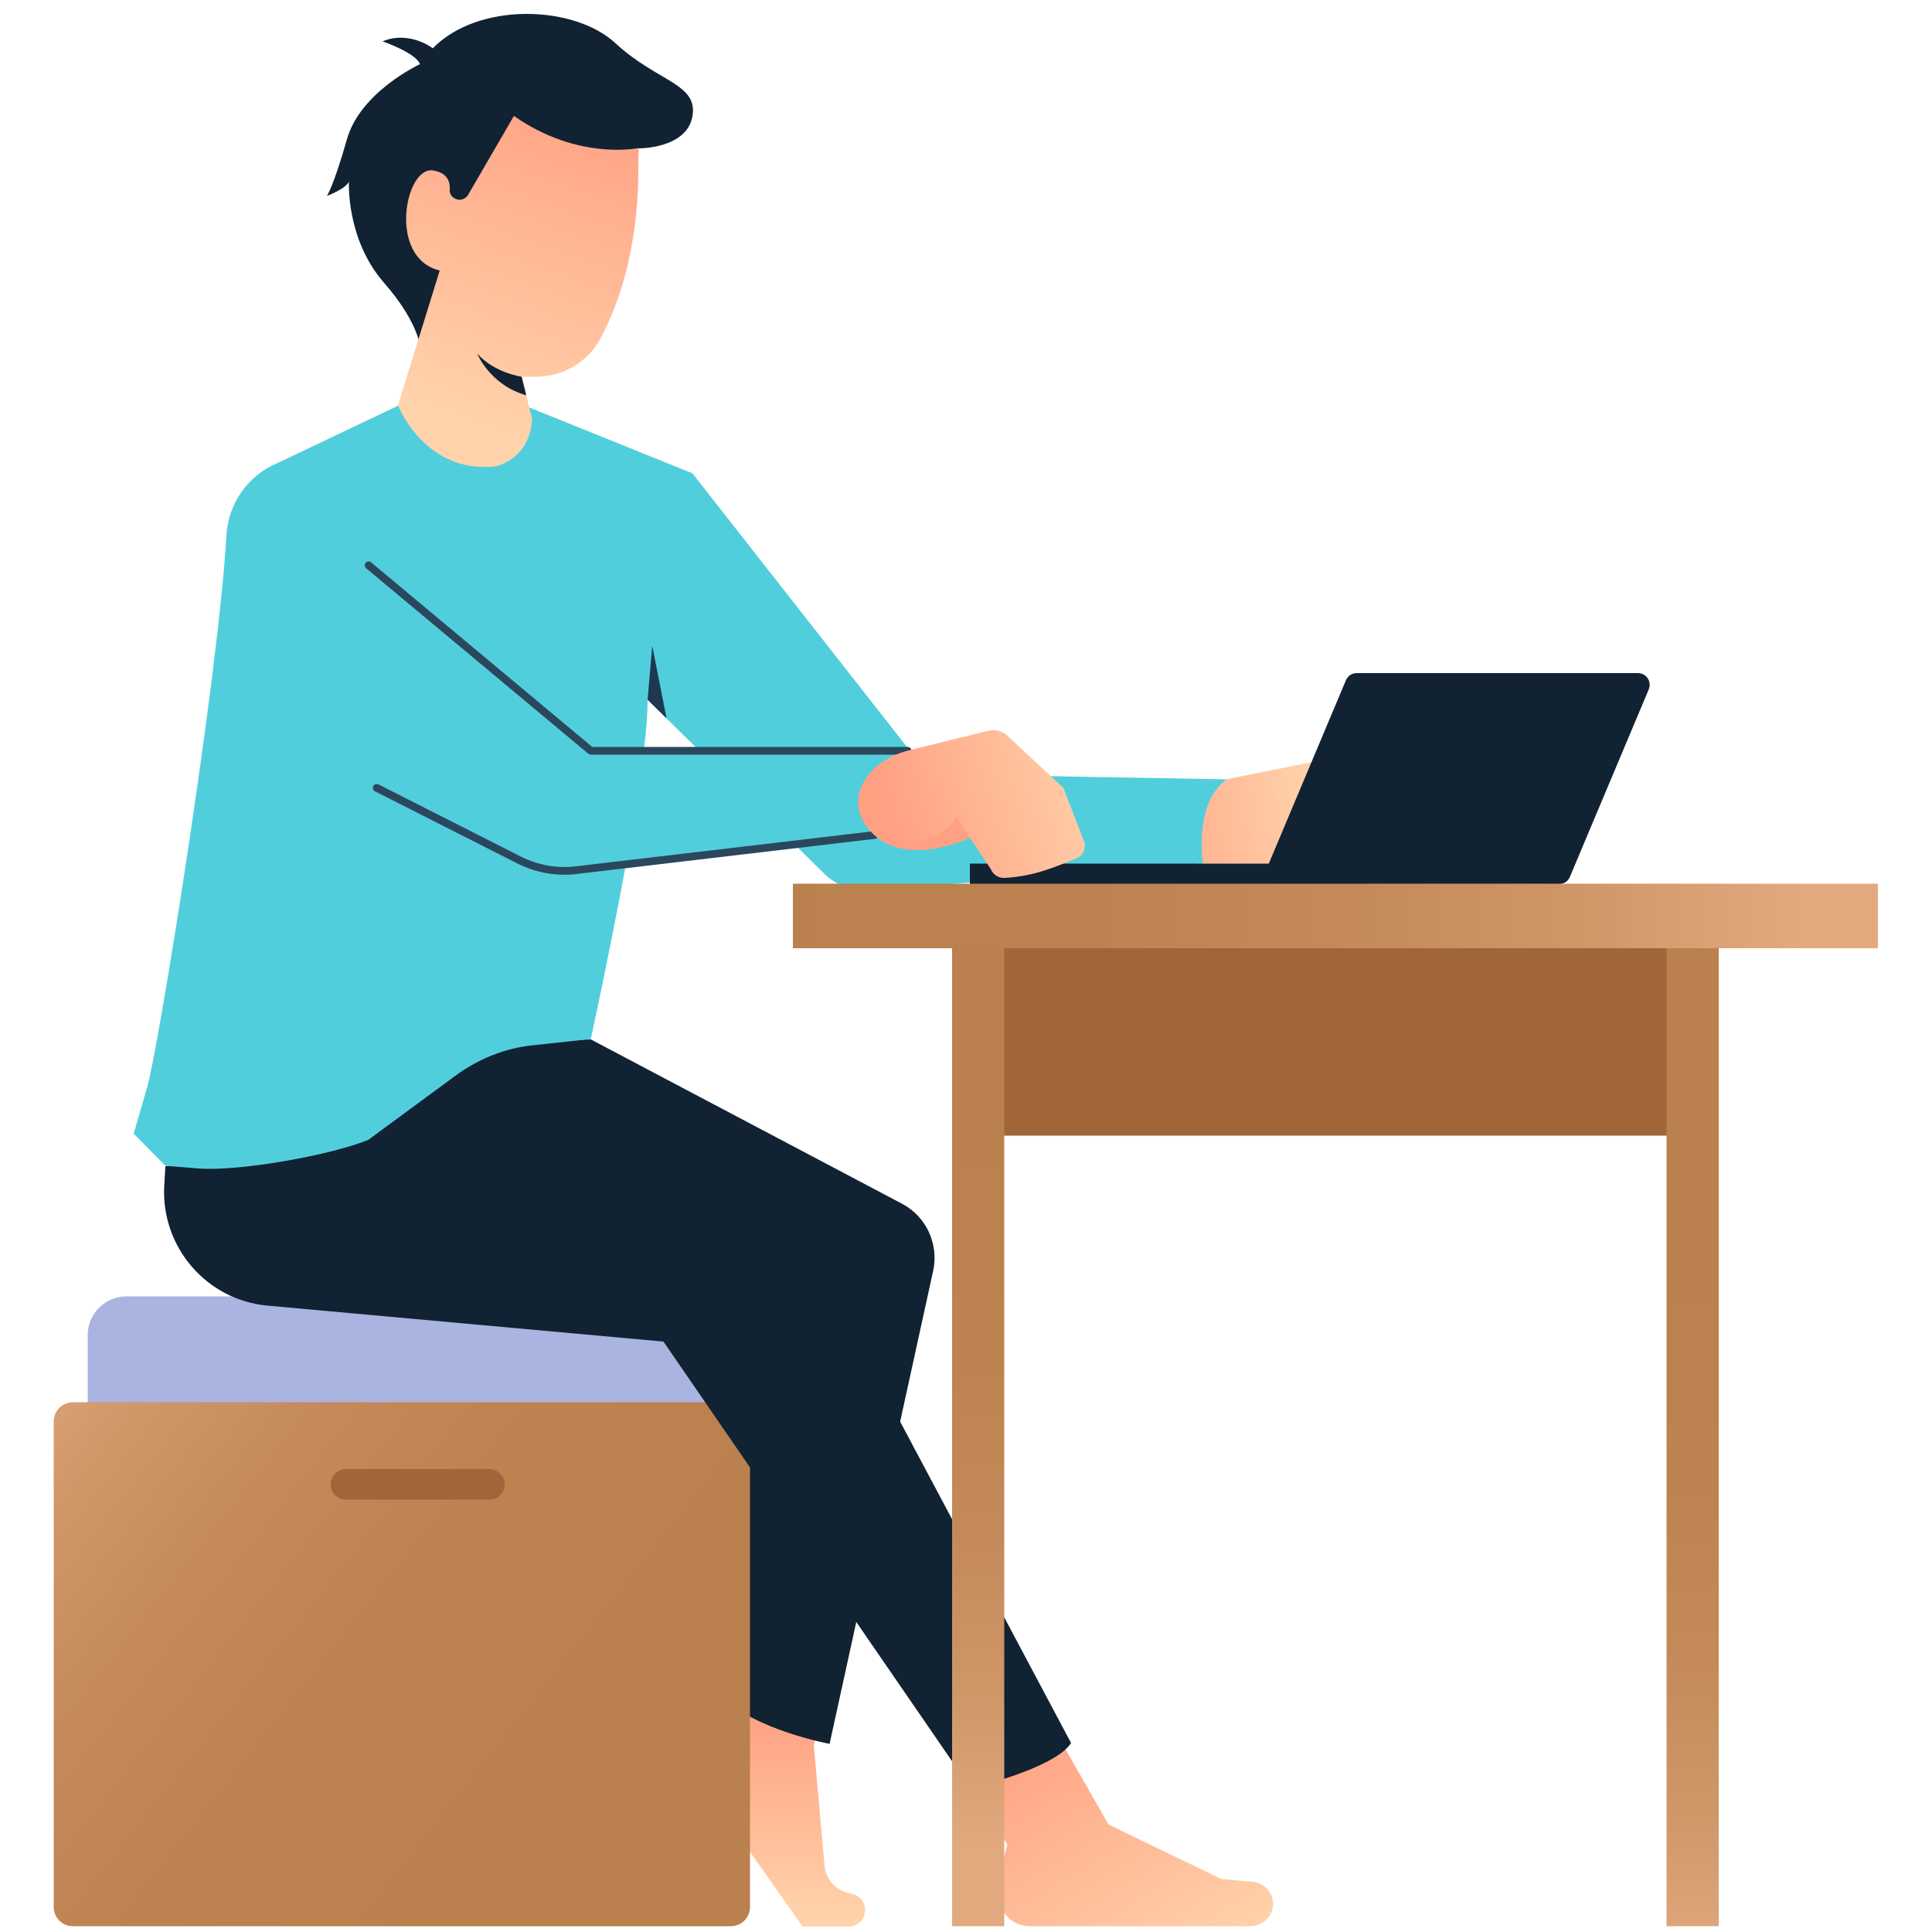 <?xml version="1.0" encoding="utf-8"?>
<!-- Generator: Adobe Illustrator 25.4.1, SVG Export Plug-In . SVG Version: 6.00 Build 0)  -->
<svg version="1.1" id="Calque_1" xmlns="http://www.w3.org/2000/svg" xmlns:xlink="http://www.w3.org/1999/xlink" x="0px" y="0px"
	 viewBox="0 0 500 500" style="enable-background:new 0 0 500 500;" xml:space="preserve">
<style type="text/css">
	.st0{fill:url(#SVGID_1_);}
	.st1{fill:#112233;}
	.st2{fill:url(#SVGID_00000151514856294451259700000014678766736462565815_);}
	.st3{fill:#A9B4E0;}
	.st4{fill:url(#SVGID_00000059994036145677154400000015263645460880660653_);}
	.st5{fill:url(#SVGID_00000072254861086605698500000009487429670984882314_);}
	.st6{fill:#51CEDC;}
	.st7{fill:none;stroke:#2B475E;stroke-width:2;stroke-linecap:round;stroke-linejoin:round;stroke-miterlimit:10;}
	.st8{fill:url(#SVGID_00000059997175610397919310000013312350082379631798_);}
	.st9{fill:#A0663A;}
	.st10{fill:#FFA083;}
	.st11{fill:url(#SVGID_00000091015598658966651510000016066065918601312428_);}
	.st12{fill:url(#SVGID_00000115489050747187342820000000208206387633185920_);}
	.st13{fill:url(#SVGID_00000150063777191090320090000008715672946322412944_);}
	.st14{fill:url(#SVGID_00000082362559688614358830000017155477092776832385_);}
	.st15{fill:#1E3851;}
</style>
<g>
	<linearGradient id="SVGID_1_" gradientUnits="userSpaceOnUse" x1="201.635" y1="497.199" x2="201.404" y2="442.187">
		<stop  offset="0" style="stop-color:#FFD3AB"/>
		<stop  offset="1" style="stop-color:#FFA083"/>
	</linearGradient>
	<path class="st0" d="M191.1,422.4l-4.1,17.5l-5.8,8.5c-2.6,3.8-2.6,8.8,0.1,12.6l26.4,37.6h11.9c2.4,0,4.3-1.9,4.3-4.3l0,0
		c0-1.9-1.3-3.6-3.1-4.1l-1.6-0.4c-3.2-0.9-5.5-3.6-5.8-6.9l-2.8-31.3l7-24L191.1,422.4z"/>
	<path class="st1" d="M152.9,269l80.5,42.5c6.3,3.3,9.6,10.4,8.1,17.4l-26.8,122.4c0,0-19.2-3.5-28.2-12.4l11.8-96.2l-90.1-25.5
		l13.4-47.4L152.9,269z"/>
	
		<linearGradient id="SVGID_00000072960654708571901380000010187174978347375241_" gradientUnits="userSpaceOnUse" x1="306.62" y1="513.024" x2="265.286" y2="444.741">
		<stop  offset="0" style="stop-color:#FFD3AB"/>
		<stop  offset="1" style="stop-color:#FFA083"/>
	</linearGradient>
	<path style="fill:url(#SVGID_00000072960654708571901380000010187174978347375241_);" d="M249.6,457.9l11.1,19.5l-2.5,9.3
		c-1.5,5.6,2.4,11.7,8.1,11.8l57.3,0c2.2,0,4.3-1.3,5.3-3.3l0,0c1.7-3.6-0.7-7.8-4.7-8.2l-8.1-0.7l-29.2-14.1l-13.5-23.6
		L249.6,457.9z"/>
	<path class="st3" d="M185.4,363H22.7v-17.5c0-5.5,4.5-10,10-10h142.7c5.5,0,10,4.5,10,10V363z"/>
	
		<linearGradient id="SVGID_00000029740216449297233230000002572741426863285636_" gradientUnits="userSpaceOnUse" x1="0.952" y1="349.299" x2="142.399" y2="461.01">
		<stop  offset="0" style="stop-color:#E2A97F"/>
		<stop  offset="1.144469e-03" style="stop-color:#E2A97F"/>
		<stop  offset="0.198" style="stop-color:#D09769"/>
		<stop  offset="0.412" style="stop-color:#C48A59"/>
		<stop  offset="0.658" style="stop-color:#BC8250"/>
		<stop  offset="1" style="stop-color:#BA804D"/>
	</linearGradient>
	<path style="fill:url(#SVGID_00000029740216449297233230000002572741426863285636_);" d="M189.1,498.5H18.9c-2.8,0-5-2.2-5-5V367.9
		c0-2.8,2.2-5,5-5h170.2c2.8,0,5,2.2,5,5v125.6C194.1,496.3,191.9,498.5,189.1,498.5z"/>
	
		<linearGradient id="SVGID_00000101796813812236490240000017553270099755199164_" gradientUnits="userSpaceOnUse" x1="341.078" y1="209.6" x2="288.078" y2="215.807">
		<stop  offset="0" style="stop-color:#FFD3AB"/>
		<stop  offset="1" style="stop-color:#FFA083"/>
	</linearGradient>
	<polygon style="fill:url(#SVGID_00000101796813812236490240000017553270099755199164_);" points="317.3,201.7 342.6,196.6 
		332.1,223.5 288.5,223.5 	"/>
	<path class="st1" d="M42.8,301.8l-0.3,5.2c-0.8,15.8,11,29.5,26.8,30.9l102.4,9.3l79.5,115.6c0,0,21.6-5,26-11.7l-65.1-122.4
		c-1.8-3.4-4.7-6.2-8.1-7.9l-69.4-34l-18.6-14.1c0,0-4.7,15.9-29.9,22.1C61,301.3,42.8,301.8,42.8,301.8z"/>
	<path class="st6" d="M317.4,201.7l-77.2-1.4l-61-77.8l-36.4-14.7l-5.7-2.3l-33.9-0.6l-4.4,2.1l-26.9,12.8
		c-7.7,3.2-12.8,10.4-13.3,18.7c-2,35.8-17.6,133-20.5,142.8c-3.5,12.1-3.5,12.1-3.5,12.1l8.2,8.3l8.6,0.7
		c10.5,0.8,34.1-3.4,43.9-7.4l22.7-16.7c5.9-4.3,12.8-7.1,20.1-7.8l14.8-1.6c0,0,4.9-22.5,9.1-45.3l43.6-5.1l7.7,7.6
		c3.3,3.2,7.8,4.8,12.3,4.4l85.7-7.1C311.3,223.5,308.8,208.1,317.4,201.7z M166.6,194.3c0.7-5.4,1-10,1-13.2l13.4,13.2H166.6z"/>
	<path class="st7" d="M97.5,203.9l36.9,18.7c4.6,2.3,9.7,3.2,14.7,2.6l77.2-9.1"/>
	<polyline class="st7" points="95.4,146.3 152.9,194.3 234.9,194.3 	"/>
	<rect x="251" y="223.5" class="st1" width="89.6" height="5.3"/>
	
		<linearGradient id="SVGID_00000132809051721869179410000001829420630222652325_" gradientUnits="userSpaceOnUse" x1="286.893" y1="199.824" x2="230.594" y2="216.19">
		<stop  offset="0" style="stop-color:#FFD3AB"/>
		<stop  offset="1" style="stop-color:#FFA083"/>
	</linearGradient>
	<path style="fill:url(#SVGID_00000132809051721869179410000001829420630222652325_);" d="M278.6,222.1c-4.4,1.8-10.6,4.7-18.6,5.1
		c-1.5,0.1-3-0.8-3.6-2.3l-5.4-8.1l0,0c-0.6,0.3-15.9,7.4-24.7-0.7c-4.1-3.8-4.9-8.1-3.6-11.9c1.6-4.6,6.3-8.4,12.1-9.9l21-5.2
		c1.7-0.4,3.6,0.1,4.9,1.3l14.5,13.5l5.3,13.7C281.2,219.4,280.4,221.4,278.6,222.1z"/>
	<path class="st1" d="M423.9,174.2h-72.8c-1.2,0-2.3,0.7-2.8,1.9l-20.4,48.5c-0.8,2,0.6,4.2,2.8,4.2h72.8c1.2,0,2.3-0.7,2.8-1.9
		l20.4-48.5C427.5,176.4,426.1,174.2,423.9,174.2z"/>
	<path class="st9" d="M126.7,380.2H89.5c-2.1,0-3.9,1.7-3.9,3.9v0.1c0,2.1,1.7,3.9,3.9,3.9h37.2c2.1,0,3.9-1.7,3.9-3.9v-0.1
		C130.6,382,128.8,380.2,126.7,380.2z"/>
	<path class="st10" d="M251,216.8L251,216.8c-0.6,0.3-15.9,7.4-24.7-0.7c-4.1-3.8-4.9-8.1-3.6-11.9v0c-0.6,4.1,2.7,10.2,4.9,11.4
		c2.1,1.2,8.3,3,13.2,1.2c4.9-1.8,6.8-5.4,6.8-5.4L251,216.8z"/>
	<g>
		<path class="st1" d="M165.1,38.4c0,0,12.6,0.2,14.1-8.3s-9.1-8.9-19.9-18.9c-10.8-10-35.6-10.7-47.3,1.3c0,0-6-4.7-13-1.8
			c0,0,8.5,2.9,9.7,5.9c0,0-15.4,7.1-18.9,19.4s-5.2,14.7-5.2,14.7s4.9-1.8,5.7-3.7c0,0-0.8,14.9,9.1,26.2s9.6,18.3,9.6,18.3
			L165.1,38.4z"/>
		
			<linearGradient id="SVGID_00000162347931307096562620000011058942274071225752_" gradientUnits="userSpaceOnUse" x1="117.051" y1="108.457" x2="147.864" y2="22.034">
			<stop  offset="0" style="stop-color:#FFD3AB"/>
			<stop  offset="1" style="stop-color:#FFA083"/>
		</linearGradient>
		<path style="fill:url(#SVGID_00000162347931307096562620000011058942274071225752_);" d="M165.2,44.8c-0.2,20.5-5.3,34.4-9.8,42.8
			c-3.3,6.2-9.8,9.9-16.7,9.9H135l2.7,10.9c-0.6,10.7-9.5,12.3-9.5,12.3c-18.3,2-25.2-15.8-25.2-15.8L113.8,70
			c-13.5-3.2-9-26.9-1.8-25.9c4,0.6,4.5,3.2,4.4,4.9c-0.1,1,0.4,2,1.4,2.4l0.2,0.1c0.5,0.2,1.1,0.3,1.6,0.1c0.6-0.2,1.1-0.5,1.5-1.1
			l11.9-20.5c16.7,11.7,32.3,8.3,32.3,8.3C165.2,40.6,165.2,42.8,165.2,44.8z"/>
		<path class="st1" d="M135,97.5c0,0-7.1-1-11.5-6c0,0,3.2,8.1,12.7,10.8L135,97.5z"/>
	</g>
	<rect x="254.4" y="245.3" class="st9" width="183.2" height="48.6"/>
	
		<linearGradient id="SVGID_00000071522069442567197610000002614373581118705553_" gradientUnits="userSpaceOnUse" x1="467.326" y1="237.066" x2="186.572" y2="237.066">
		<stop  offset="0" style="stop-color:#E2A97F"/>
		<stop  offset="1.144469e-03" style="stop-color:#E2A97F"/>
		<stop  offset="0.198" style="stop-color:#D09769"/>
		<stop  offset="0.412" style="stop-color:#C48A59"/>
		<stop  offset="0.658" style="stop-color:#BC8250"/>
		<stop  offset="1" style="stop-color:#BA804D"/>
	</linearGradient>
	
		<rect x="205.2" y="228.7" style="fill:url(#SVGID_00000071522069442567197610000002614373581118705553_);" width="280.8" height="16.7"/>
	
		<linearGradient id="SVGID_00000140695176761915765960000008349682309709890452_" gradientUnits="userSpaceOnUse" x1="438.049" y1="507.875" x2="438.049" y2="319.966">
		<stop  offset="0" style="stop-color:#E2A97F"/>
		<stop  offset="1.144469e-03" style="stop-color:#E2A97F"/>
		<stop  offset="0.198" style="stop-color:#D09769"/>
		<stop  offset="0.412" style="stop-color:#C48A59"/>
		<stop  offset="0.658" style="stop-color:#BC8250"/>
		<stop  offset="1" style="stop-color:#BA804D"/>
	</linearGradient>
	
		<rect x="431.3" y="245.4" style="fill:url(#SVGID_00000140695176761915765960000008349682309709890452_);" width="13.5" height="253.1"/>
	
		<linearGradient id="SVGID_00000179632189308917977390000013607450430302876337_" gradientUnits="userSpaceOnUse" x1="253.19" y1="478.61" x2="253.19" y2="285.084">
		<stop  offset="0" style="stop-color:#E2A97F"/>
		<stop  offset="1.144469e-03" style="stop-color:#E2A97F"/>
		<stop  offset="0.198" style="stop-color:#D09769"/>
		<stop  offset="0.412" style="stop-color:#C48A59"/>
		<stop  offset="0.658" style="stop-color:#BC8250"/>
		<stop  offset="1" style="stop-color:#BA804D"/>
	</linearGradient>
	
		<rect x="246.4" y="245.4" style="fill:url(#SVGID_00000179632189308917977390000013607450430302876337_);" width="13.5" height="253.1"/>
	<polygon class="st15" points="167.6,181.1 168.8,167.1 172.5,185.9 	"/>
</g>
</svg>
